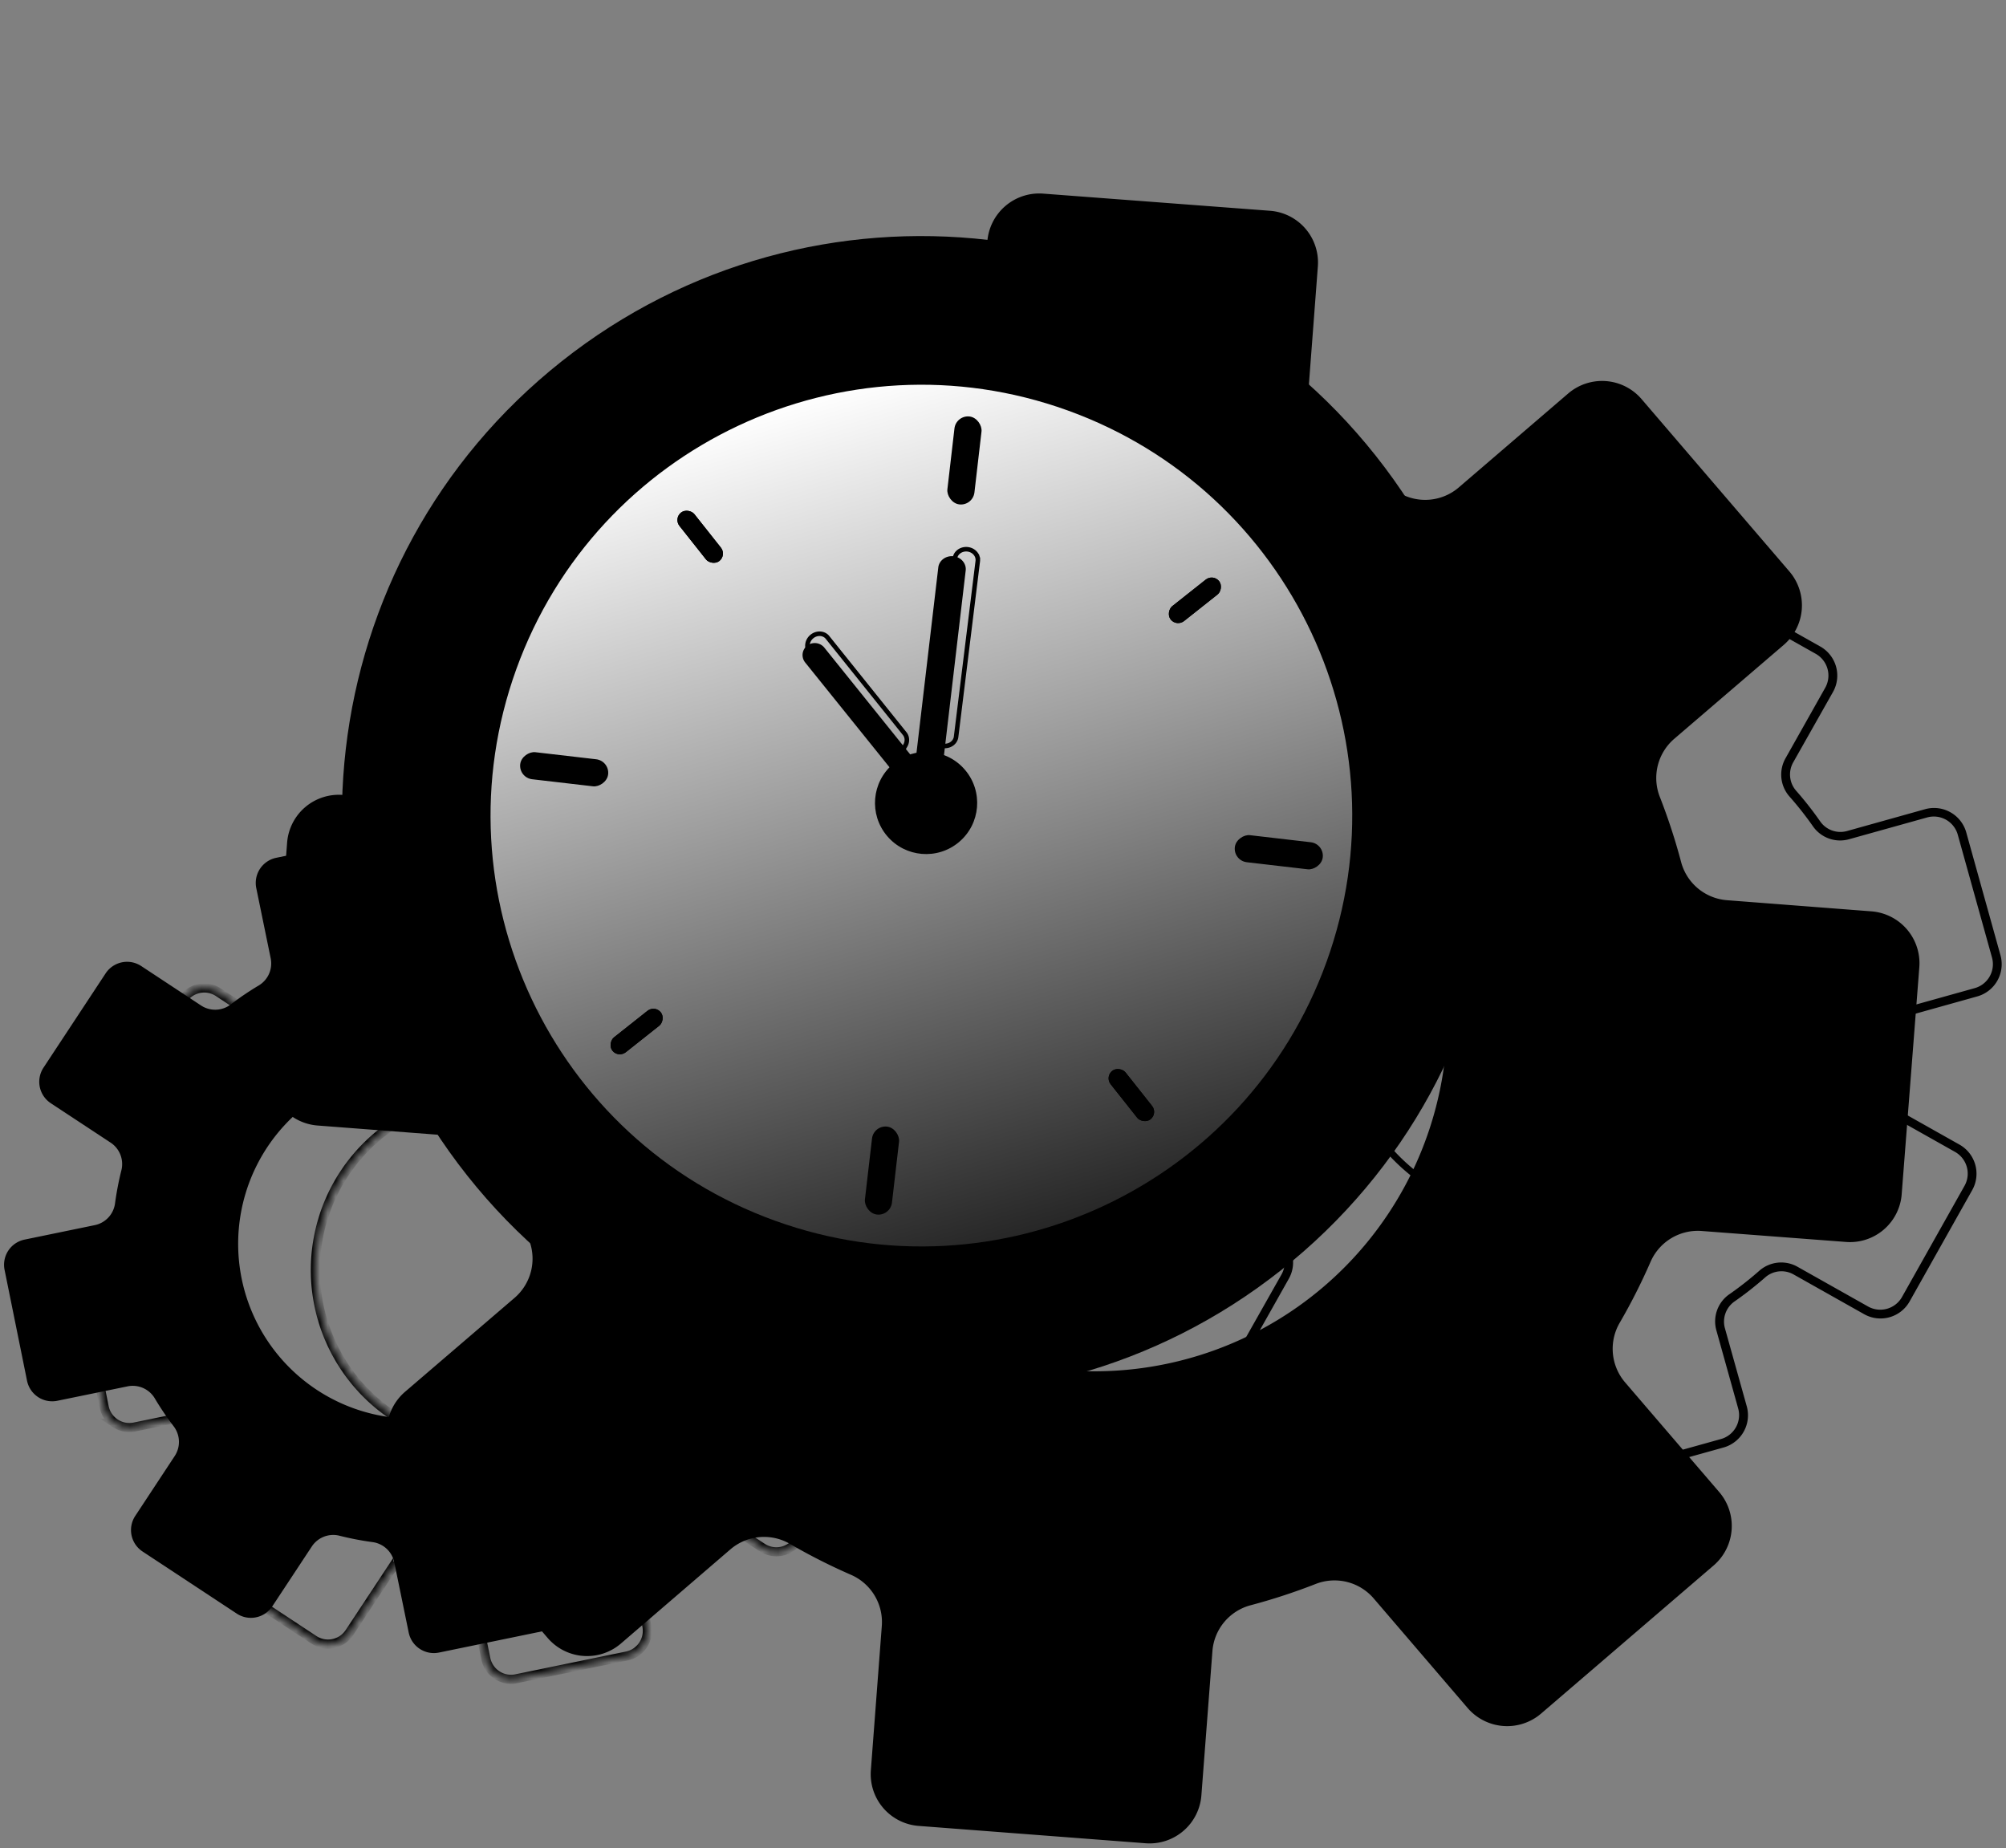 <svg xmlns="http://www.w3.org/2000/svg" fill="none" viewBox="0 0 254 234"><rect x="0" y="0" width="254" height="234" fill="#808080" stroke="none"/><path fill="color(display-p3 .904 .904 .904)" d="m240.793 151.187 2.233-28.736a6.589 6.589 0 0 0-6.072-7.061l-18.241-1.407a6.541 6.541 0 0 1-3.681-1.465 6.528 6.528 0 0 1-2.156-3.325 76.624 76.624 0 0 0-2.728-8.344 6.543 6.543 0 0 1 1.864-7.32l13.859-11.887a6.593 6.593 0 0 0 2.271-4.496 6.593 6.593 0 0 0-1.567-4.787l-18.759-21.873a6.591 6.591 0 0 0-9.22-.691L184.737 61.694a6.544 6.544 0 0 1-3.641 1.565 6.537 6.537 0 0 1-3.875-.824 75.002 75.002 0 0 0-7.887-3.999 6.53 6.53 0 0 1-2.958-2.634 6.524 6.524 0 0 1-.892-3.859l1.382-18.195a6.563 6.563 0 0 0-.305-2.55 6.561 6.561 0 0 0-1.259-2.239 6.568 6.568 0 0 0-2.021-1.584 6.569 6.569 0 0 0-2.475-.688l-28.731-2.172a6.591 6.591 0 0 0-7.06 6.073l-1.382 18.207a6.528 6.528 0 0 1-1.465 3.682 6.529 6.529 0 0 1-3.324 2.157 76.678 76.678 0 0 0-8.343 2.728 6.515 6.515 0 0 1-3.95.232 6.518 6.518 0 0 1-3.356-2.096L91.298 41.635a6.589 6.589 0 0 0-9.281-.704l-21.869 18.738a6.579 6.579 0 0 0-2.275 4.495 6.582 6.582 0 0 0 1.572 4.787L71.341 82.802a6.543 6.543 0 0 1 .741 7.517 74.99 74.99 0 0 0-3.962 7.826 6.529 6.529 0 0 1-2.635 2.989 6.534 6.534 0 0 1-3.881.9l-18.192-1.383a6.561 6.561 0 0 0-2.55.305 6.563 6.563 0 0 0-3.822 3.281 6.572 6.572 0 0 0-.687 2.475l-2.197 28.737a6.58 6.58 0 0 0 .309 2.551c.27.822.699 1.583 1.263 2.238a6.581 6.581 0 0 0 2.024 1.584 6.57 6.57 0 0 0 2.476.687l18.204 1.395a6.518 6.518 0 0 1 3.68 1.458 6.519 6.519 0 0 1 2.158 3.319 76.61 76.61 0 0 0 2.728 8.345 6.543 6.543 0 0 1-1.864 7.32l-13.86 11.887a6.604 6.604 0 0 0-2.271 4.502 6.606 6.606 0 0 0 1.568 4.793l18.772 21.861a6.587 6.587 0 0 0 2.021 1.585c.771.39 1.612.625 2.474.69a6.56 6.56 0 0 0 2.55-.309 6.578 6.578 0 0 0 2.237-1.263l13.835-11.899a6.54 6.54 0 0 1 3.64-1.565 6.537 6.537 0 0 1 3.876.824 74.84 74.84 0 0 0 7.825 3.963 6.532 6.532 0 0 1 2.962 2.638c.69 1.166 1 2.517.888 3.867l-1.382 18.207c-.067.862.036 1.729.304 2.551a6.572 6.572 0 0 0 3.281 3.822c.772.39 1.613.624 2.475.688l28.731 2.197a6.566 6.566 0 0 0 2.551-.309c.822-.27 1.582-.699 2.238-1.263a6.558 6.558 0 0 0 1.583-2.025c.39-.772.624-1.614.688-2.476l1.394-18.207a6.519 6.519 0 0 1 4.776-5.839c2.831-.749 5.617-1.66 8.343-2.728a6.542 6.542 0 0 1 3.956-.231 6.538 6.538 0 0 1 3.363 2.095l11.885 13.862a6.604 6.604 0 0 0 4.501 2.272 6.606 6.606 0 0 0 4.792-1.568l21.858-18.763a6.597 6.597 0 0 0 2.27-4.496 6.595 6.595 0 0 0-1.567-4.787l-11.897-13.862a6.543 6.543 0 0 1-1.565-3.641c-.133-1.346.155-2.7.824-3.876a75.13 75.13 0 0 0 3.962-7.826 6.529 6.529 0 0 1 6.504-3.852l18.204 1.383c.863.069 1.73-.033 2.554-.301a6.555 6.555 0 0 0 2.242-1.258 6.567 6.567 0 0 0 1.587-2.024c.391-.773.625-1.615.689-2.478Zm-103.288 22.429a44.677 44.677 0 0 1-25.108-8.462 44.681 44.681 0 0 1-15.901-21.196 44.691 44.691 0 0 1 12.981-48.922 44.676 44.676 0 0 1 24.318-10.521 44.67 44.67 0 0 1 25.998 5.104 44.682 44.682 0 0 1 18.537 18.934 44.692 44.692 0 0 1 4.555 26.105 44.685 44.685 0 0 1-15.212 28.193 44.669 44.669 0 0 1-30.168 10.764Z"/><path fill="color(display-p3 .118 .118 .118)" d="M201.514 187.755c-.924 0-1.822-.303-2.558-.861a4.236 4.236 0 0 1-1.517-2.233l-2.758-9.862a3.11 3.11 0 0 0-1.028-1.587 3.117 3.117 0 0 0-1.757-.7 45.832 45.832 0 0 1-4.942-.596 3.108 3.108 0 0 0-1.875.261c-.583.279-1.064.734-1.376 1.299l-5.024 8.92a4.225 4.225 0 0 1-1.073 1.258c-.436.344-.937.599-1.472.75a4.25 4.25 0 0 1-1.649.13 4.242 4.242 0 0 1-1.571-.512l-14.089-7.923a4.213 4.213 0 0 1-1.258-1.073c-.345-.437-.6-.937-.751-1.473a4.224 4.224 0 0 1-.129-1.648c.066-.552.24-1.086.512-1.572l5.056-8.951c.32-.562.459-1.209.396-1.853a3.115 3.115 0 0 0-.749-1.74 43.975 43.975 0 0 1-3.072-3.918 3.121 3.121 0 0 0-1.512-1.137c-.61-.214-1.27-.233-1.891-.055l-9.857 2.758a4.235 4.235 0 0 1-3.217-.389 4.238 4.238 0 0 1-2.001-2.548l-4.335-15.558a4.215 4.215 0 0 1-.129-1.646c.067-.552.241-1.086.514-1.57.273-.485.639-.91 1.077-1.253a4.224 4.224 0 0 1 1.475-.743l9.862-2.759c.623-.17 1.177-.529 1.587-1.028.409-.499.654-1.113.7-1.757.104-1.657.303-3.307.596-4.942.11-.637.018-1.292-.261-1.875a3.106 3.106 0 0 0-1.3-1.376l-8.919-5.024a4.237 4.237 0 0 1-2.007-2.546 4.239 4.239 0 0 1 .381-3.219l7.928-14.089a4.226 4.226 0 0 1 5.765-1.626l8.92 5.023a3.12 3.12 0 0 0 1.852.396 3.123 3.123 0 0 0 1.741-.748 42.865 42.865 0 0 1 3.917-3.072 3.122 3.122 0 0 0 1.138-1.512 3.131 3.131 0 0 0 .055-1.891l-2.759-9.857a4.238 4.238 0 0 1 2.937-5.148l15.558-4.335a4.222 4.222 0 0 1 3.217.385c.484.273.91.639 1.252 1.077.343.438.596.939.744 1.475l2.758 9.862a3.111 3.111 0 0 0 1.026 1.586 3.11 3.11 0 0 0 1.754.7c1.659.104 3.311.303 4.947.596.637.109 1.292.018 1.875-.262a3.122 3.122 0 0 0 1.377-1.298l5.023-8.919a4.231 4.231 0 0 1 2.543-2.006 4.238 4.238 0 0 1 1.647-.13 4.228 4.228 0 0 1 1.57.51l14.089 7.928c.487.271.914.635 1.259 1.072.345.437.601.937.752 1.473a4.229 4.229 0 0 1 .129 1.649 4.228 4.228 0 0 1-.514 1.572l-5.029 8.898a3.127 3.127 0 0 0-.396 1.853c.063.644.325 1.252.748 1.74a43.986 43.986 0 0 1 3.073 3.918c.373.526.901.923 1.509 1.136.609.214 1.269.233 1.889.056l9.862-2.758a4.235 4.235 0 0 1 3.217.389 4.235 4.235 0 0 1 2.001 2.548l4.335 15.557c.299 1.08.157 2.235-.393 3.21a4.238 4.238 0 0 1-2.544 1.998l-9.862 2.758c-.623.17-1.177.53-1.587 1.029-.41.499-.654 1.112-.7 1.756a43.39 43.39 0 0 1-.596 4.942c-.109.637-.017 1.292.262 1.875.28.582.734 1.064 1.299 1.377l8.919 5.023c.485.271.912.636 1.256 1.072.344.437.599.937.75 1.471.151.535.195 1.095.13 1.647a4.234 4.234 0 0 1-.51 1.57l-7.922 14.089a4.228 4.228 0 0 1-2.546 2.011c-.535.151-1.096.195-1.648.129a4.226 4.226 0 0 1-1.572-.514l-8.92-5.023a3.117 3.117 0 0 0-1.852-.396c-.644.063-1.252.324-1.74.748a43.975 43.975 0 0 1-3.918 3.072c-.527.374-.925.902-1.138 1.512-.214.61-.233 1.271-.054 1.891l2.758 9.857a4.234 4.234 0 0 1-.389 3.217 4.239 4.239 0 0 1-2.548 2.002l-15.558 4.335c-.379.104-.771.153-1.165.146Zm-15.091-16.972c.243.001.486.022.726.065 1.594.283 3.202.477 4.817.58.869.06 1.697.388 2.371.94a4.197 4.197 0 0 1 1.39 2.138l2.753 9.862c.229.801.766 1.478 1.493 1.884.727.406 1.585.508 2.387.284l15.557-4.335a3.142 3.142 0 0 0 1.887-1.491c.407-.728.508-1.587.281-2.389l-2.753-9.862a4.176 4.176 0 0 1 .08-2.55c.291-.821.832-1.53 1.546-2.029 1.33-.924 2.606-1.925 3.82-2.997a4.209 4.209 0 0 1 2.343-1.013c.867-.086 1.739.099 2.496.531l8.919 5.023a3.158 3.158 0 0 0 4.292-1.198l7.923-14.089c.407-.727.51-1.587.286-2.39a3.157 3.157 0 0 0-1.484-1.896l-8.92-5.023a4.203 4.203 0 0 1-1.748-1.86 4.2 4.2 0 0 1-.349-2.529c.283-1.594.477-3.203.58-4.818.061-.869.39-1.698.942-2.372a4.204 4.204 0 0 1 2.142-1.389l9.856-2.752a3.15 3.15 0 0 0 1.886-1.493c.406-.727.507-1.585.282-2.387l-4.335-15.558a3.15 3.15 0 0 0-1.492-1.885 3.148 3.148 0 0 0-2.388-.282l-9.862 2.752c-.839.24-1.731.211-2.552-.08a4.192 4.192 0 0 1-2.033-1.545 42.382 42.382 0 0 0-2.991-3.793 4.209 4.209 0 0 1-1.013-2.343 4.2 4.2 0 0 1 .531-2.497l5.023-8.919a3.161 3.161 0 0 0 .287-2.393 3.162 3.162 0 0 0-1.484-1.899l-14.089-7.922a3.14 3.14 0 0 0-3.489.263 3.14 3.14 0 0 0-.798.934l-5.001 8.914a4.205 4.205 0 0 1-1.86 1.749 4.203 4.203 0 0 1-2.53.348 43.566 43.566 0 0 0-4.817-.58 4.2 4.2 0 0 1-3.761-3.083l-2.753-9.857a3.153 3.153 0 0 0-1.494-1.881 3.158 3.158 0 0 0-2.385-.286l-15.558 4.335a3.141 3.141 0 0 0-1.887 1.491 3.145 3.145 0 0 0-.281 2.389l2.753 9.862c.24.838.212 1.729-.08 2.55a4.179 4.179 0 0 1-1.545 2.029 42.363 42.363 0 0 0-3.821 2.997 4.199 4.199 0 0 1-2.342 1.013 4.201 4.201 0 0 1-2.497-.531l-8.919-5.023a3.16 3.16 0 0 0-4.292 1.198l-7.922 14.089c-.204.359-.335.756-.386 1.166-.05.411-.018.827.093 1.226.111.398.3.771.556 1.096.256.325.573.596.934.798l8.914 4.996a4.205 4.205 0 0 1 1.749 1.86c.376.787.498 1.671.348 2.529a43.558 43.558 0 0 0-.579 4.818 4.212 4.212 0 0 1-.944 2.37 4.207 4.207 0 0 1-2.14 1.39l-9.857 2.753c-.399.11-.773.298-1.098.554-.326.256-.597.574-.798.936-.204.36-.334.756-.384 1.166-.051.41-.02.826.091 1.224l4.335 15.558a3.15 3.15 0 0 0 1.492 1.885c.728.406 1.586.508 2.388.282l9.862-2.753a4.191 4.191 0 0 1 2.55.08c.821.292 1.53.832 2.029 1.546a41.688 41.688 0 0 0 2.997 3.82c.572.657.926 1.476 1.013 2.343.086.867-.099 1.739-.531 2.496l-5.023 8.92a3.161 3.161 0 0 0-.287 2.393c.225.804.758 1.487 1.485 1.899l14.089 7.922a3.153 3.153 0 0 0 2.401.299c.401-.111.775-.3 1.102-.556.327-.255.601-.573.805-.935l5.023-8.92c.363-.65.892-1.192 1.532-1.572a4.233 4.233 0 0 1 2.115-.59Zm8.339-16.256a25.854 25.854 0 0 1-14.973-4.815 25.855 25.855 0 0 1-9.411-12.602 25.582 25.582 0 0 1-.363-15.169 25.587 25.587 0 0 1 22.324-18.484c5.154-.463 10.327.648 14.836 3.185a25.593 25.593 0 0 1 10.423 11.028 25.594 25.594 0 0 1 2.345 14.992 25.594 25.594 0 0 1-6.558 13.683 25.586 25.586 0 0 1-13.155 7.564c-1.794.409-3.628.618-5.468.623v-.005Zm-.211-50.044c-1.766-.002-3.527.193-5.251.58a24.587 24.587 0 0 0-15.053 10.23 24.58 24.58 0 0 0 5.515 33.36 24.583 24.583 0 0 0 17.544 4.842 24.582 24.582 0 0 0 16.065-8.553 24.581 24.581 0 0 0-18.82-40.459Z"/><path fill="url(#a)" d="m91.246 191.7 7.857-11.921a3.252 3.252 0 0 0-.932-4.52l-7.554-4.98a3.25 3.25 0 0 1-1.382-3.479c.357-1.404.632-2.828.824-4.264a3.247 3.247 0 0 1 .857-1.76 3.25 3.25 0 0 1 1.712-.95l8.876-1.853a3.252 3.252 0 0 0 2.548-2.579c.08-.421.076-.854-.012-1.274l-2.872-13.986a3.245 3.245 0 0 0-1.399-2.069 3.264 3.264 0 0 0-1.18-.479 3.25 3.25 0 0 0-1.274.012l-8.865 1.821a3.254 3.254 0 0 1-1.953-.198 3.256 3.256 0 0 1-1.483-1.287 37.161 37.161 0 0 0-2.438-3.598 3.252 3.252 0 0 1-.643-1.853 3.252 3.252 0 0 1 .54-1.886l4.98-7.559c.237-.358.401-.759.482-1.18a3.25 3.25 0 0 0-.505-2.447 3.253 3.253 0 0 0-.91-.893l-11.921-7.857a3.243 3.243 0 0 0-1.179-.482 3.253 3.253 0 0 0-1.274.007 3.265 3.265 0 0 0-1.173.497 3.262 3.262 0 0 0-.892.91l-4.98 7.554a3.254 3.254 0 0 1-1.521 1.242 3.256 3.256 0 0 1-1.958.14 37.453 37.453 0 0 0-4.265-.824 3.255 3.255 0 0 1-1.76-.856 3.256 3.256 0 0 1-.949-1.712l-1.821-8.866a3.257 3.257 0 0 0-.491-1.176 3.259 3.259 0 0 0-.906-.897 3.247 3.247 0 0 0-1.181-.479 3.236 3.236 0 0 0-1.275.011l-13.986 2.877a3.252 3.252 0 0 0-2.548 2.58c-.08.421-.076.854.012 1.273l1.821 8.865a3.252 3.252 0 0 1-1.485 3.436 36.218 36.218 0 0 0-3.598 2.438 3.243 3.243 0 0 1-1.856.645 3.248 3.248 0 0 1-1.889-.542l-7.554-4.98a3.259 3.259 0 0 0-2.453-.477c-.42.087-.819.255-1.174.496a3.246 3.246 0 0 0-.893.908l-7.857 11.922a3.247 3.247 0 0 0-.483 1.178 3.252 3.252 0 0 0 1.41 3.341l7.559 4.98c.56.367.992.899 1.239 1.522.246.622.294 1.306.138 1.957a38.446 38.446 0 0 0-.818 4.264 3.255 3.255 0 0 1-.857 1.761 3.256 3.256 0 0 1-1.712.949l-8.865 1.826a3.272 3.272 0 0 0-1.176.491 3.254 3.254 0 0 0-1.377 2.087c-.081.422-.077.855.011 1.275L3.423 174.82c.085.421.253.82.493 1.175.24.355.548.659.906.895.358.236.759.398 1.181.478.421.08.854.076 1.274-.012l8.865-1.82a3.246 3.246 0 0 1 1.953.198c.615.266 1.133.715 1.483 1.286a37.124 37.124 0 0 0 2.433 3.599c.401.536.626 1.183.646 1.852a3.254 3.254 0 0 1-.537 1.887l-4.98 7.559a3.255 3.255 0 0 0-.49 1.179 3.255 3.255 0 0 0 .496 2.455c.241.356.55.66.909.896l11.921 7.857c.357.237.758.4 1.178.481.42.081.853.078 1.272-.009a3.24 3.24 0 0 0 1.172-.496c.354-.241.657-.549.892-.908l4.985-7.554a3.26 3.26 0 0 1 1.518-1.24 3.253 3.253 0 0 1 1.955-.141c1.406.356 2.832.632 4.27.823a3.252 3.252 0 0 1 2.709 2.569l1.821 8.865c.085.421.252.82.491 1.176s.548.661.906.897c.358.236.76.399 1.181.48.421.08.855.076 1.275-.011l13.986-2.878a3.236 3.236 0 0 0 1.176-.491c.356-.24.661-.548.897-.906a3.253 3.253 0 0 0 .469-2.456l-1.783-8.876a3.25 3.25 0 0 1 1.485-3.435 36.943 36.943 0 0 0 3.598-2.439c.537-.4 1.184-.624 1.853-.643a3.253 3.253 0 0 1 1.886.54l7.587 4.98c.72.47 1.597.636 2.438.462a3.252 3.252 0 0 0 2.054-1.394Zm-50.157-15.118a22.142 22.142 0 0 1-4.745-34.449 22.138 22.138 0 0 1 11.501-6.335c4.386-.901 8.942-.45 13.067 1.292a22.14 22.14 0 0 1 10.037 8.465 22.139 22.139 0 0 1 3.478 12.661 22.143 22.143 0 0 1-4.304 12.405 22.145 22.145 0 0 1-13.373 8.555 22.145 22.145 0 0 1-15.662-2.594Z"/><mask id="b" fill="#fff"><path d="m101.018 195.019 7.857-11.922c.237-.357.401-.758.483-1.179.081-.422.079-.855-.008-1.275-.087-.42-.256-.819-.497-1.173a3.234 3.234 0 0 0-.91-.892l-7.554-4.98a3.253 3.253 0 0 1-1.381-3.479c.357-1.404.632-2.828.824-4.265.098-.661.397-1.275.857-1.76a3.246 3.246 0 0 1 1.712-.949l8.876-1.853c.42-.086.819-.253 1.174-.493s.66-.548.895-.906a3.247 3.247 0 0 0 .467-2.454l-2.872-13.986c-.085-.421-.253-.82-.493-1.175-.24-.355-.548-.659-.906-.895a3.252 3.252 0 0 0-2.454-.466l-8.865 1.82a3.246 3.246 0 0 1-1.953-.198 3.253 3.253 0 0 1-1.483-1.286 37.175 37.175 0 0 0-2.438-3.599 3.249 3.249 0 0 1-.643-1.853 3.253 3.253 0 0 1 .54-1.886l4.98-7.559c.237-.357.401-.758.482-1.179a3.253 3.253 0 0 0-.008-1.275 3.25 3.25 0 0 0-1.407-2.065l-11.921-7.858a3.243 3.243 0 0 0-1.179-.482 3.234 3.234 0 0 0-1.274.008 3.23 3.23 0 0 0-1.173.497c-.355.241-.658.55-.892.91l-4.98 7.553a3.248 3.248 0 0 1-1.521 1.242 3.248 3.248 0 0 1-1.958.14 37.237 37.237 0 0 0-4.265-.823 3.256 3.256 0 0 1-1.76-.857 3.251 3.251 0 0 1-.949-1.712l-1.821-8.865a3.243 3.243 0 0 0-.491-1.176 3.245 3.245 0 0 0-.906-.897 3.267 3.267 0 0 0-1.181-.48 3.256 3.256 0 0 0-1.275.011l-13.986 2.878a3.247 3.247 0 0 0-1.175.492 3.254 3.254 0 0 0-.895.907 3.249 3.249 0 0 0-.467 2.454l1.821 8.865a3.25 3.25 0 0 1-1.485 3.435 36.215 36.215 0 0 0-3.598 2.439 3.257 3.257 0 0 1-1.856.645 3.255 3.255 0 0 1-1.889-.542l-7.554-4.98a3.26 3.26 0 0 0-1.179-.484 3.251 3.251 0 0 0-1.274.007 3.247 3.247 0 0 0-1.174.495 3.262 3.262 0 0 0-.893.908l-7.857 11.922a3.252 3.252 0 0 0 .018 3.626c.241.355.55.658.908.893l7.559 4.98a3.252 3.252 0 0 1 1.376 3.479 38.419 38.419 0 0 0-.818 4.265 3.252 3.252 0 0 1-.857 1.76 3.249 3.249 0 0 1-1.712.949l-8.865 1.826a3.256 3.256 0 0 0-1.176.492 3.245 3.245 0 0 0-.897.906 3.247 3.247 0 0 0-.48 1.181c-.08.421-.077.854.011 1.274l2.84 14.019c.085.42.253.819.493 1.174.24.355.548.66.906.895a3.247 3.247 0 0 0 2.454.467l8.865-1.821a3.247 3.247 0 0 1 1.953.199c.615.265 1.133.715 1.483 1.286a37.092 37.092 0 0 0 2.433 3.598 3.252 3.252 0 0 1 .108 3.739l-4.98 7.559a3.252 3.252 0 0 0 .007 3.634c.241.356.55.661.909.896l11.921 7.858c.357.236.758.399 1.178.48a3.263 3.263 0 0 0 1.272-.008 3.257 3.257 0 0 0 1.172-.496 3.256 3.256 0 0 0 .891-.908l4.985-7.554a3.248 3.248 0 0 1 1.518-1.24 3.254 3.254 0 0 1 1.955-.142 37.547 37.547 0 0 0 4.27.824 3.255 3.255 0 0 1 1.76.856c.485.46.816 1.058.949 1.712l1.821 8.865c.085.421.252.821.491 1.177.24.355.548.66.906.896.358.237.759.4 1.181.48.421.081.855.077 1.275-.011l13.986-2.877a3.256 3.256 0 0 0 2.073-1.398 3.247 3.247 0 0 0 .48-1.181 3.248 3.248 0 0 0-.011-1.274l-1.783-8.876a3.252 3.252 0 0 1 1.485-3.436 36.768 36.768 0 0 0 3.598-2.438c.537-.4 1.184-.625 1.853-.643a3.246 3.246 0 0 1 1.886.54l7.586 4.98c.72.47 1.597.636 2.439.461a3.257 3.257 0 0 0 2.054-1.393ZM50.861 179.9a22.145 22.145 0 0 1-8.843-9.706 22.14 22.14 0 0 1-1.792-13.007 22.138 22.138 0 0 1 5.89-11.735 22.147 22.147 0 0 1 11.501-6.336c4.386-.9 8.942-.45 13.067 1.292a22.14 22.14 0 0 1 13.516 21.126 22.143 22.143 0 0 1-4.304 12.405 22.136 22.136 0 0 1-13.373 8.555 22.14 22.14 0 0 1-15.662-2.594Z"/></mask><path stroke="color(display-p3 .118 .118 .118)" stroke-width="1.149" d="m101.018 195.019 7.857-11.922c.237-.357.401-.758.483-1.179.081-.422.079-.855-.008-1.275-.087-.42-.256-.819-.497-1.173a3.234 3.234 0 0 0-.91-.892l-7.554-4.98a3.253 3.253 0 0 1-1.381-3.479c.357-1.404.632-2.828.824-4.265.098-.661.397-1.275.857-1.76a3.246 3.246 0 0 1 1.712-.949l8.876-1.853c.42-.086.819-.253 1.174-.493s.66-.548.895-.906a3.247 3.247 0 0 0 .467-2.454l-2.872-13.986c-.085-.421-.253-.82-.493-1.175-.24-.355-.548-.659-.906-.895a3.252 3.252 0 0 0-2.454-.466l-8.865 1.82a3.246 3.246 0 0 1-1.953-.198 3.253 3.253 0 0 1-1.483-1.286 37.175 37.175 0 0 0-2.438-3.599 3.249 3.249 0 0 1-.643-1.853 3.253 3.253 0 0 1 .54-1.886l4.98-7.559c.237-.357.401-.758.482-1.179a3.253 3.253 0 0 0-.008-1.275 3.25 3.25 0 0 0-1.407-2.065l-11.921-7.858a3.243 3.243 0 0 0-1.179-.482 3.234 3.234 0 0 0-1.274.008 3.23 3.23 0 0 0-1.173.497c-.355.241-.658.55-.892.91l-4.98 7.553a3.248 3.248 0 0 1-1.521 1.242 3.248 3.248 0 0 1-1.958.14 37.237 37.237 0 0 0-4.265-.823 3.256 3.256 0 0 1-1.76-.857 3.251 3.251 0 0 1-.949-1.712l-1.821-8.865a3.243 3.243 0 0 0-.491-1.176 3.245 3.245 0 0 0-.906-.897 3.267 3.267 0 0 0-1.181-.48 3.256 3.256 0 0 0-1.275.011l-13.986 2.878a3.247 3.247 0 0 0-1.175.492 3.254 3.254 0 0 0-.895.907 3.249 3.249 0 0 0-.467 2.454l1.821 8.865a3.25 3.25 0 0 1-1.485 3.435 36.215 36.215 0 0 0-3.598 2.439 3.257 3.257 0 0 1-1.856.645 3.255 3.255 0 0 1-1.889-.542l-7.554-4.98a3.26 3.26 0 0 0-1.179-.484 3.251 3.251 0 0 0-1.274.007 3.247 3.247 0 0 0-1.174.495 3.262 3.262 0 0 0-.893.908l-7.857 11.922a3.252 3.252 0 0 0 .018 3.626c.241.355.55.658.908.893l7.559 4.98a3.252 3.252 0 0 1 1.376 3.479 38.419 38.419 0 0 0-.818 4.265 3.252 3.252 0 0 1-.857 1.76 3.249 3.249 0 0 1-1.712.949l-8.865 1.826a3.256 3.256 0 0 0-1.176.492 3.245 3.245 0 0 0-.897.906 3.247 3.247 0 0 0-.48 1.181c-.08.421-.077.854.011 1.274l2.84 14.019c.085.42.253.819.493 1.174.24.355.548.66.906.895a3.247 3.247 0 0 0 2.454.467l8.865-1.821a3.247 3.247 0 0 1 1.953.199c.615.265 1.133.715 1.483 1.286a37.092 37.092 0 0 0 2.433 3.598 3.252 3.252 0 0 1 .108 3.739l-4.98 7.559a3.252 3.252 0 0 0 .007 3.634c.241.356.55.661.909.896l11.921 7.858c.357.236.758.399 1.178.48a3.263 3.263 0 0 0 1.272-.008 3.257 3.257 0 0 0 1.172-.496 3.256 3.256 0 0 0 .891-.908l4.985-7.554a3.248 3.248 0 0 1 1.518-1.24 3.254 3.254 0 0 1 1.955-.142 37.547 37.547 0 0 0 4.27.824 3.255 3.255 0 0 1 1.76.856c.485.46.816 1.058.949 1.712l1.821 8.865c.085.421.252.821.491 1.177.24.355.548.66.906.896.358.237.759.4 1.181.48.421.081.855.077 1.275-.011l13.986-2.877a3.256 3.256 0 0 0 2.073-1.398 3.247 3.247 0 0 0 .48-1.181 3.248 3.248 0 0 0-.011-1.274l-1.783-8.876a3.252 3.252 0 0 1 1.485-3.436 36.768 36.768 0 0 0 3.598-2.438c.537-.4 1.184-.625 1.853-.643a3.246 3.246 0 0 1 1.886.54l7.586 4.98c.72.47 1.597.636 2.439.461a3.257 3.257 0 0 0 2.054-1.393ZM50.861 179.9a22.145 22.145 0 0 1-8.843-9.706 22.14 22.14 0 0 1-1.792-13.007 22.138 22.138 0 0 1 5.89-11.735 22.147 22.147 0 0 1 11.501-6.336c4.386-.9 8.942-.45 13.067 1.292a22.14 22.14 0 0 1 13.516 21.126 22.143 22.143 0 0 1-4.304 12.405 22.136 22.136 0 0 1-13.373 8.555 22.14 22.14 0 0 1-15.662-2.594Z" mask="url(#b)"/><path fill="url(#c)" d="M162.239 160.801c31.771-25.162 37.129-71.315 11.967-103.086-25.161-31.771-71.314-37.129-103.086-11.968C39.349 70.909 33.991 117.062 59.153 148.833s71.314 37.13 103.086 11.968Z"/><path fill="url(#d)" d="M167.966 121.789c10.229-28.332-4.446-59.592-32.777-69.821-28.332-10.229-59.592 4.446-69.821 32.778-10.229 28.332 4.446 59.591 32.778 69.82 28.331 10.229 59.591-4.446 69.82-32.777Z"/><path fill="color(display-p3 1 .58 .161)" d="M117.07 101.544c.228.026.459.011.679-.046.22-.056.425-.152.604-.283.179-.13.327-.293.438-.477.11-.185.179-.389.204-.6l3.281-27.9c.025-.211.005-.425-.059-.63a1.614 1.614 0 0 0-.314-.565 1.749 1.749 0 0 0-.522-.413 1.852 1.852 0 0 0-.649-.199c-.461-.052-.922.067-1.283.332-.361.265-.592.652-.642 1.079l-3.281 27.9c-.049.425.086.854.375 1.192.29.337.71.557 1.169.61Z"/><path fill="color(display-p3 1 .58 .161)" d="M118.092 101.508c.32-.252.526-.618.573-1.019.046-.401-.07-.805-.324-1.123l-13.965-17.366c-.255-.316-.627-.519-1.034-.567a1.565 1.565 0 0 0-1.137.314 1.53 1.53 0 0 0-.391.452 1.498 1.498 0 0 0-.135 1.159c.056.193.151.373.278.53l13.962 17.347c.125.159.28.291.457.391.177.099.372.164.574.189.202.025.407.011.603-.042.196-.053.379-.144.539-.267Z"/><path fill="color(display-p3 1 .58 .161)" d="M121.437 106.611c2.729-2.306 3.073-6.388.767-9.118-2.306-2.73-6.388-3.073-9.118-.768-2.73 2.306-3.073 6.388-.767 9.118 2.306 2.73 6.388 3.074 9.118.768Z"/><path stroke="color(display-p3 .118 .118 .118)" stroke-width=".575" d="M119.456 94.439v-0c-.391-.045-.744-.231-.984-.512-.24-.279-.348-.628-.309-.971v-.001l2.745-22.246.001-.001c.04-.344.227-.661.526-.881.301-.22.689-.322 1.081-.278.193.022.38.08.549.168.169.089.317.206.436.345s.206.297.258.464l.275-.086-.275.086c.053.167.069.34.049.51v.001l-2.746 22.247v.002c-.02.17-.076.335-.166.486-.09.151-.212.284-.36.393a1.491 1.491 0 0 1-.506.237 1.587 1.587 0 0 1-.574.038ZM114.239 94.855v0c-.308.243-.69.36-1.059.331-.367-.029-.69-.201-.904-.471l-.001-.002-9.772-12.182c-.001-0-.001-.001-.001-.001-.213-.272-.305-.628-.247-.995.058-.368.261-.714.57-.959.152-.12.325-.211.507-.268a1.471 1.471 0 0 1 .553-.063c.182.015.356.065.51.146.155.081.289.193.394.328l.002.003 9.773 12.182c0 0 0 .001.001.001.105.135.181.291.224.461.042.17.05.351.021.533-.028.182-.093.36-.191.525a1.579 1.579 0 0 1-.38.432Z"/><rect width="3.448" height="11.207" x="121.052" y="52.535" fill="color(display-p3 .118 .118 .118)" rx="1.724" transform="rotate(6.622 121.052 52.535)"/><rect width="3.448" height="11.207" x="110.611" y="142.448" fill="color(display-p3 .118 .118 .118)" rx="1.724" transform="rotate(6.622 110.611 142.448)"/><rect width="3.448" height="11.207" x="167.686" y="106.84" fill="color(display-p3 .118 .118 .118)" rx="1.724" transform="rotate(96.622 167.686 106.84)"/><rect width="3.448" height="11.207" x="77.201" y="96.334" fill="color(display-p3 .118 .118 .118)" rx="1.724" transform="rotate(96.622 77.201 96.334)"/><rect width="2.407" height="7.821" x="146.625" y="140.973" fill="color(display-p3 .879 .87 .846)" rx="1.203" transform="rotate(141.622 146.625 140.973)"/><rect width="2.407" height="7.821" x="92.029" y="70.283" fill="color(display-p3 .879 .87 .846)" rx="1.203" transform="rotate(141.622 92.029 70.283)"/><rect width="2.407" height="7.821" x="78.292" y="133.979" fill="color(display-p3 .879 .87 .846)" rx="1.203" transform="rotate(-128.378 78.292 133.979)"/><rect width="2.407" height="7.821" x="148.98" y="79.382" fill="color(display-p3 .879 .87 .846)" rx="1.203" transform="rotate(-128.378 148.98 79.382)"/><rect width="2.407" height="7.821" x="146.625" y="140.973" fill="color(display-p3 .879 .87 .846)" rx="1.203" transform="rotate(141.622 146.625 140.973)"/><rect width="2.407" height="7.821" x="92.029" y="70.283" fill="color(display-p3 .879 .87 .846)" rx="1.203" transform="rotate(141.622 92.029 70.283)"/><rect width="2.407" height="7.821" x="78.292" y="133.979" fill="color(display-p3 .879 .87 .846)" rx="1.203" transform="rotate(-128.378 78.292 133.979)"/><rect width="2.407" height="7.821" x="148.98" y="79.382" fill="color(display-p3 .879 .87 .846)" rx="1.203" transform="rotate(-128.378 148.98 79.382)"/><defs><linearGradient id="a" x1="42.469" x2="91.199" y1="205.674" y2="170.994" gradientUnits="userSpaceOnUse"><stop stop-color="color(display-p3 1 .62 .255)"/><stop offset="1" stop-color="color(display-p3 1 .718 0)"/></linearGradient><linearGradient id="c" x1="52.545" x2="83.706" y1="76.982" y2="172.439" gradientUnits="userSpaceOnUse"><stop stop-color="color(display-p3 1 .518 0)"/><stop offset="1" stop-color="color(display-p3 1 .62 .255)"/></linearGradient><linearGradient id="d" x1="108.965" x2="144.594" y1="48.24" y2="172.43" gradientUnits="userSpaceOnUse"><stop stop-color="#fff"/><stop offset="1" stop-color="color(display-p3 .912 .912 .912)"/></linearGradient></defs></svg>
